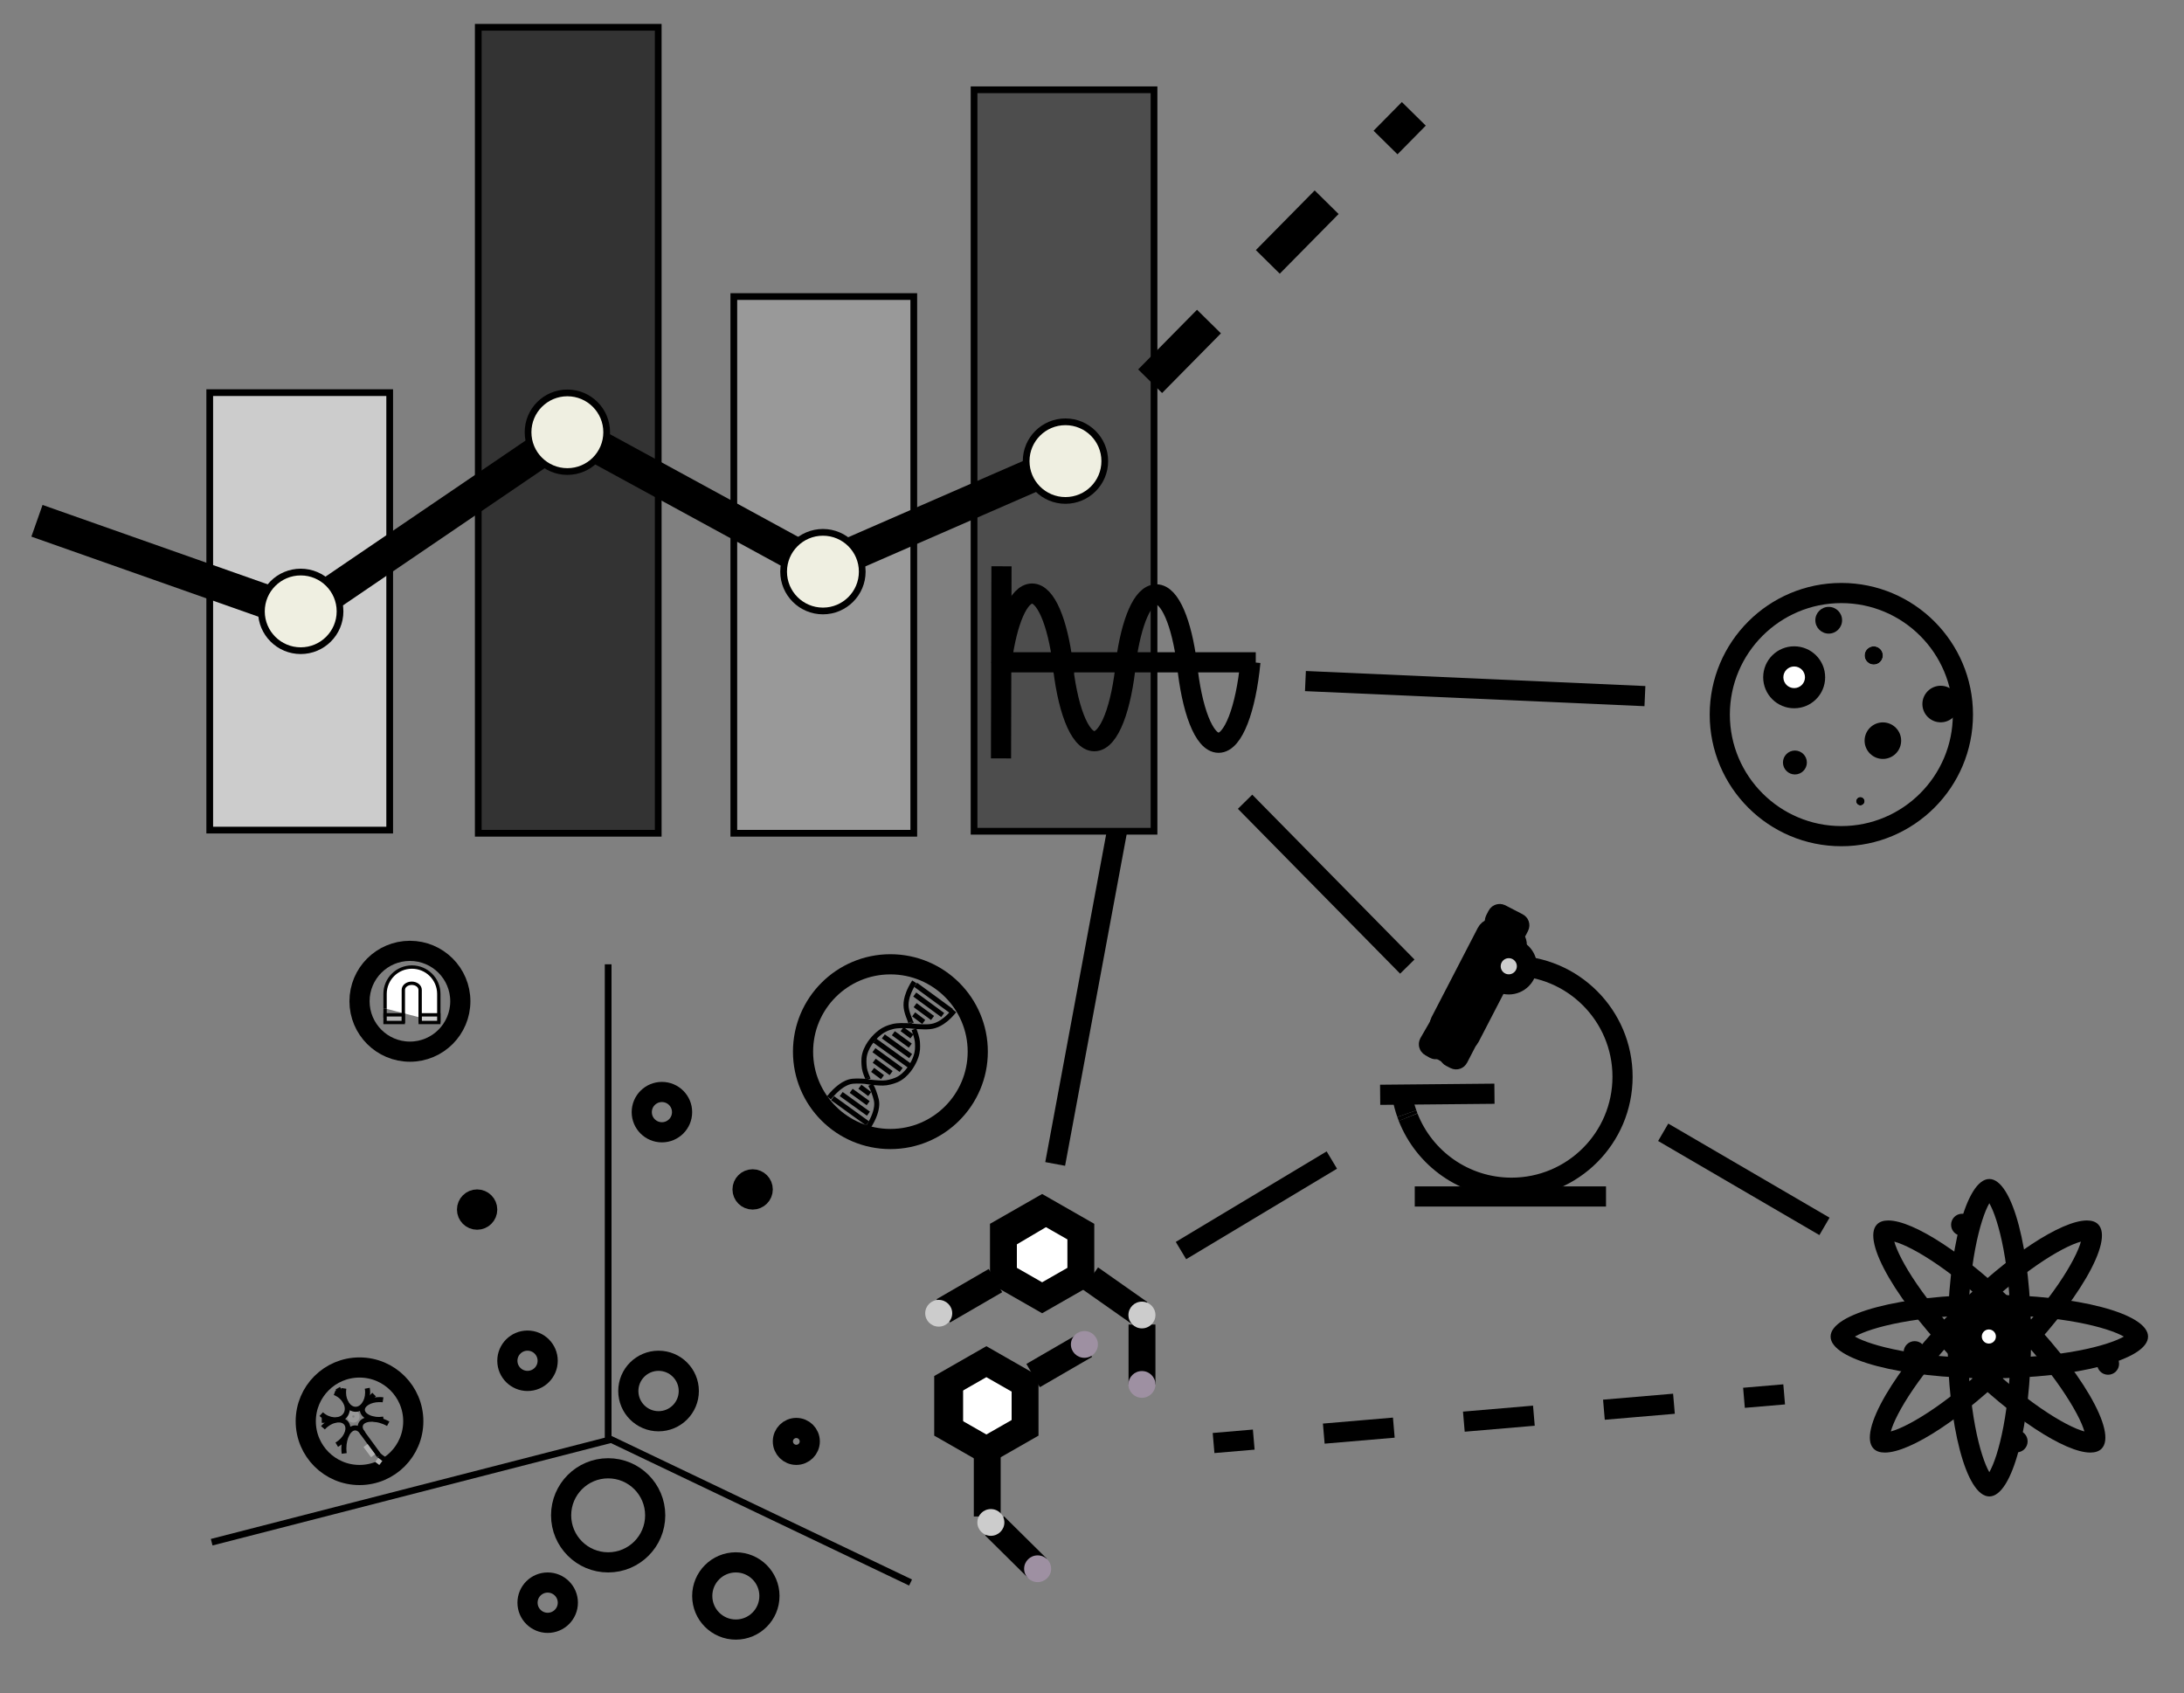 <?xml version="1.0" encoding="UTF-8"?>
<svg id="Layer_1" data-name="Layer 1" xmlns="http://www.w3.org/2000/svg" viewBox="0 0 325 252">
  <rect x="0" y="0" width="325" height="252" fill="#808080" stroke="none"/>
  <defs>
    <style>
      .cls-1, .cls-2, .cls-3, .cls-4, .cls-5, .cls-6, .cls-7, .cls-8, .cls-9, .cls-10, .cls-11, .cls-12, .cls-13, .cls-14, .cls-15, .cls-16, .cls-17, .cls-18, .cls-19, .cls-20, .cls-21, .cls-22, .cls-23 {
        stroke-miterlimit: 10;
      }

      .cls-1, .cls-2, .cls-3, .cls-4, .cls-5, .cls-6, .cls-7, .cls-8, .cls-9, .cls-10, .cls-11, .cls-12, .cls-13, .cls-16, .cls-17, .cls-18, .cls-19, .cls-20, .cls-21, .cls-22, .cls-23 {
        stroke: #000;
      }

      .cls-1, .cls-6, .cls-18, .cls-21, .cls-22 {
        stroke-width: 3px;
      }

      .cls-1, .cls-24 {
        fill: #000;
      }

      .cls-2, .cls-4 {
        stroke-width: 5px;
      }

      .cls-2, .cls-4, .cls-5, .cls-12, .cls-14, .cls-19, .cls-20, .cls-21, .cls-22 {
        fill: none;
      }

      .cls-3 {
        fill: #efefe1;
      }

      .cls-4 {
        stroke-dasharray: 0 0 12.47 12.47;
      }

      .cls-5, .cls-9, .cls-11, .cls-14, .cls-15 {
        stroke-width: .75px;
      }

      .cls-6, .cls-17, .cls-25, .cls-23 {
        fill: #ccc;
      }

      .cls-7, .cls-10, .cls-20, .cls-23 {
        stroke-width: .5px;
      }

      .cls-7, .cls-18, .cls-26 {
        fill: #fff;
      }

      .cls-8 {
        fill: #4d4d4d;
      }

      .cls-9, .cls-27 {
        fill: #9e90a2;
      }

      .cls-10, .cls-15 {
        fill: #b3b3b3;
      }

      .cls-11 {
        fill: #4d7ea8;
      }

      .cls-12 {
        stroke-width: 4px;
      }

      .cls-28 {
        fill: #272932;
      }

      .cls-28, .cls-24, .cls-27, .cls-25, .cls-26 {
        stroke-width: 0px;
      }

      .cls-13 {
        fill: #999;
      }

      .cls-14 {
        stroke: #999;
      }

      .cls-15 {
        stroke: #b3b3b3;
      }

      .cls-16 {
        fill: #333;
      }

      .cls-21 {
        stroke-dasharray: 0 0 10.46 10.46;
      }
    </style>
  </defs>
  <g>
    <g>
      <circle class="cls-26" cx="295.96" cy="198.89" r="2.55"/>
      <path class="cls-24" d="M295.96,197.84c.58,0,1.05.47,1.05,1.05s-.47,1.05-1.05,1.05-1.05-.47-1.05-1.05.47-1.05,1.05-1.05M295.96,194.84c-2.24,0-4.05,1.81-4.05,4.05s1.81,4.05,4.05,4.05,4.05-1.81,4.05-4.05-1.81-4.05-4.05-4.05h0Z"/>
    </g>
    <path class="cls-24" d="M296.03,179.06c1.34,2.32,3.21,9.23,3.21,20.01s-1.87,17.69-3.21,20.01c-1.34-2.32-3.21-9.23-3.21-20.01s1.87-17.69,3.21-20.01M296.03,175.45c-3.43,0-6.21,10.57-6.21,23.62s2.78,23.62,6.21,23.62,6.21-10.57,6.21-23.62-2.78-23.62-6.21-23.62h0Z"/>
    <path class="cls-24" d="M296.03,195.69c10.77,0,17.69,1.87,20.01,3.21-2.32,1.34-9.23,3.21-20.01,3.21s-17.68-1.87-20.01-3.21c2.32-1.34,9.23-3.21,20.01-3.21M296.03,192.69c-13.04,0-23.62,2.78-23.62,6.21s10.57,6.21,23.62,6.21,23.62-2.78,23.62-6.21-10.57-6.21-23.62-6.21h0Z"/>
    <path class="cls-24" d="M281.89,184.77c2.82.76,9.13,4.59,16.41,11.86s11.16,13.79,11.88,16.39c-2.82-.76-9.13-4.59-16.41-11.86-7.6-7.6-11.16-13.79-11.88-16.39M281,181.62c-.71,0-1.28.18-1.67.57-2.42,2.42,3.09,11.86,12.31,21.09,7.75,7.75,15.66,12.88,19.42,12.88.71,0,1.28-.18,1.67-.57,2.42-2.42-3.09-11.86-12.31-21.09-7.75-7.75-15.66-12.88-19.42-12.88h0Z"/>
    <path class="cls-24" d="M309.66,184.77c-.71,2.6-4.28,8.8-11.88,16.39-7.27,7.27-13.59,11.1-16.41,11.86.71-2.6,4.28-8.8,11.88-16.39,7.27-7.27,13.59-11.1,16.41-11.86M310.55,181.62c-3.76,0-11.67,5.13-19.42,12.88-9.22,9.22-14.73,18.66-12.31,21.09.39.39.95.57,1.67.57,3.76,0,11.67-5.13,19.42-12.88,9.22-9.22,14.73-18.66,12.31-21.09-.39-.39-.95-.57-1.67-.57h0Z"/>
    <g>
      <circle class="cls-27" cx="291.98" cy="182.26" r=".14"/>
      <path class="cls-24" d="M291.98,180.62c-.9,0-1.64.73-1.64,1.64s.73,1.64,1.64,1.64,1.64-.73,1.64-1.64-.73-1.64-1.64-1.64h0Z"/>
    </g>
    <g>
      <circle class="cls-27" cx="313.7" cy="202.94" r=".14"/>
      <path class="cls-24" d="M313.7,201.3c-.9,0-1.64.73-1.64,1.64s.73,1.64,1.64,1.64,1.64-.73,1.64-1.64-.73-1.64-1.64-1.64h0Z"/>
    </g>
    <g>
      <circle class="cls-27" cx="284.92" cy="201.22" r=".14"/>
      <path class="cls-24" d="M284.92,199.58c-.9,0-1.64.73-1.64,1.64s.73,1.64,1.64,1.64,1.64-.73,1.64-1.64-.73-1.64-1.64-1.64h0Z"/>
    </g>
    <g>
      <path class="cls-27" d="M300.09,214.63c-.08,0-.14-.06-.14-.14s.06-.14.14-.14.14.06.14.14-.06.14-.14.14Z"/>
      <path class="cls-24" d="M300.09,212.85c-.9,0-1.64.73-1.64,1.64s.73,1.64,1.64,1.64,1.64-.73,1.64-1.64-.73-1.64-1.64-1.64h0Z"/>
    </g>
  </g>
  <g>
    <g>
      <g>
        <polygon class="cls-26" points="141.02 212.47 141.02 205.92 146.78 202.63 152.54 205.92 152.54 212.47 146.78 215.77 141.02 212.47"/>
        <path class="cls-24" d="M146.78,204.94l3.76,2.15v4.23l-3.76,2.15-3.76-2.15v-4.23l3.76-2.15M146.78,200.33l-7.76,4.44v8.87l7.76,4.44,7.76-4.44v-8.87l-7.76-4.44h0Z"/>
      </g>
      <line class="cls-12" x1="153.74" y1="204.7" x2="161.5" y2="200.2"/>
      <line class="cls-12" x1="146.91" y1="225.67" x2="146.91" y2="216.76"/>
      <line class="cls-12" x1="154.37" y1="233.37" x2="148.01" y2="227.08"/>
      <line class="cls-12" x1="141.32" y1="205.58" x2="141.32" y2="212.69"/>
      <ellipse class="cls-25" cx="147.45" cy="226.56" rx="2.01" ry="1.99"/>
      <ellipse class="cls-27" cx="161.37" cy="200.07" rx="2.01" ry="1.99"/>
      <ellipse class="cls-27" cx="154.41" cy="233.45" rx="2.01" ry="1.99"/>
    </g>
    <g>
      <g>
        <polygon class="cls-26" points="149.32 189.83 149.32 183.28 155.08 179.99 160.84 183.28 160.84 189.83 155.08 193.12 149.32 189.83"/>
        <path class="cls-24" d="M155.08,182.29l3.76,2.15v4.23l-3.76,2.15-3.76-2.15v-4.23l3.76-2.15M155.08,177.68l-7.76,4.44v8.87l7.76,4.44,7.76-4.44v-8.87l-7.76-4.44h0Z"/>
      </g>
      <line class="cls-12" x1="169.59" y1="195.4" x2="162.25" y2="190.24"/>
      <line class="cls-12" x1="148.13" y1="190.57" x2="140.37" y2="195.07"/>
      <line class="cls-12" x1="169.94" y1="206.02" x2="169.94" y2="197.11"/>
      <line class="cls-12" x1="149.49" y1="183.93" x2="155.66" y2="180.29"/>
      <ellipse class="cls-25" cx="169.93" cy="195.69" rx="2.01" ry="1.99"/>
      <ellipse class="cls-25" cx="139.69" cy="195.43" rx="2.01" ry="1.99"/>
      <ellipse class="cls-27" cx="169.93" cy="206.02" rx="2.01" ry="1.99"/>
    </g>
  </g>
  <g>
    <path class="cls-22" d="M224.93,143.71c9.12,0,16.52,7.4,16.52,16.52s-7.4,16.52-16.52,16.52c-7,0-12.98-4.35-15.39-10.5"/>
    <path class="cls-18" d="M209.35,165.73c-.27-.77-.49-1.58-.65-2.4"/>
    <path class="cls-18" d="M209.54,166.24c-.07-.17-.13-.34-.19-.51"/>
    <rect class="cls-1" x="217.51" y="137.91" width="4.91" height="17.3" rx="1.15" ry="1.15" transform="translate(92.05 -84.74) rotate(27.38)"/>
    <line class="cls-22" x1="205.38" y1="162.92" x2="222.39" y2="162.76"/>
    <circle class="cls-6" cx="224.52" cy="143.79" r="2.7"/>
    <rect class="cls-1" x="213.31" y="152.54" width="1.47" height="3.6" rx=".34" ry=".34" transform="translate(105.84 -86.35) rotate(30)"/>
    <rect class="cls-1" x="216.26" y="154.03" width="1.47" height="3.6" rx=".34" ry=".34" transform="translate(95.98 -82.34) rotate(27.38)"/>
    <rect class="cls-1" x="214.95" y="153.05" width="1.47" height="3.6" rx=".34" ry=".34" transform="translate(106.32 -87.1) rotate(30)"/>
    <rect class="cls-1" x="223.54" y="135.57" width="1.47" height="3.6" rx=".34" ry=".34" transform="translate(-.85 273.35) rotate(-62.62)"/>
    <line class="cls-22" x1="210.53" y1="178.05" x2="238.99" y2="178.05"/>
  </g>
  <g>
    <path class="cls-24" d="M274.01,89.75c9.15,0,16.59,7.44,16.59,16.59s-7.44,16.59-16.59,16.59-16.59-7.44-16.59-16.59,7.44-16.59,16.59-16.59M274.01,86.75c-10.82,0-19.59,8.77-19.59,19.59s8.77,19.59,19.59,19.59,19.59-8.77,19.59-19.59-8.77-19.59-19.59-19.59h0Z"/>
    <g>
      <path class="cls-26" d="M266.99,103.9c-1.71,0-3.11-1.4-3.11-3.11s1.4-3.11,3.11-3.11,3.11,1.4,3.11,3.11-1.4,3.11-3.11,3.11Z"/>
      <path class="cls-24" d="M266.99,99.18c.89,0,1.61.72,1.61,1.61s-.72,1.61-1.61,1.61-1.61-.72-1.61-1.61.72-1.61,1.61-1.61M266.99,96.18c-2.55,0-4.61,2.06-4.61,4.61s2.06,4.61,4.61,4.61,4.61-2.06,4.61-4.61-2.06-4.61-4.61-4.61h0Z"/>
    </g>
    <g>
      <path class="cls-24" d="M280.19,111.45c-.67,0-1.22-.55-1.22-1.22s.55-1.22,1.22-1.22,1.22.55,1.22,1.22-.55,1.22-1.22,1.22Z"/>
      <path class="cls-24" d="M280.19,107.5c-1.5,0-2.72,1.22-2.72,2.72s1.22,2.72,2.72,2.72,2.72-1.22,2.72-2.72-1.22-2.72-2.72-2.72h0Z"/>
    </g>
    <g>
      <circle class="cls-26" cx="278.83" cy="97.54" r="1.36"/>
      <path class="cls-24" d="M278.83,96.18c-.75,0-1.36.61-1.36,1.36s.61,1.36,1.36,1.36,1.36-.61,1.36-1.36-.61-1.36-1.36-1.36h0Z"/>
    </g>
    <g>
      <path class="cls-28" d="M267.1,113.75c-.15,0-.28-.13-.28-.28s.13-.28.28-.28.28.13.28.28-.13.28-.28.28Z"/>
      <path class="cls-24" d="M267.1,111.69c-.98,0-1.78.8-1.78,1.78s.8,1.78,1.78,1.78,1.78-.8,1.78-1.78-.8-1.78-1.78-1.78h0Z"/>
    </g>
    <g>
      <path class="cls-28" d="M272.13,92.8c-.27,0-.49-.22-.49-.49s.22-.49.49-.49.49.22.49.49-.22.49-.49.49Z"/>
      <path class="cls-24" d="M272.13,90.31c-1.1,0-1.99.89-1.99,1.99s.89,1.99,1.99,1.99,1.99-.89,1.99-1.99-.89-1.99-1.99-1.99h0Z"/>
    </g>
    <g>
      <path class="cls-26" d="M288.79,106c-.67,0-1.22-.55-1.22-1.22s.55-1.22,1.22-1.22,1.22.55,1.22,1.22-.55,1.22-1.22,1.22Z"/>
      <path class="cls-24" d="M288.79,102.05c-1.5,0-2.72,1.22-2.72,2.72s1.22,2.72,2.72,2.72,2.72-1.22,2.72-2.72-1.22-2.72-2.72-2.72h0Z"/>
    </g>
    <g>
      <circle class="cls-26" cx="276.84" cy="119.23" r=".63"/>
      <path class="cls-24" d="M276.84,118.6c-.35,0-.63.28-.63.63s.28.63.63.63.63-.28.63-.63-.28-.63-.63-.63h0Z"/>
    </g>
  </g>
  <line class="cls-22" x1="175.74" y1="186.1" x2="198.19" y2="172.63"/>
  <line class="cls-22" x1="157.02" y1="173.21" x2="166.2" y2="123.8"/>
  <line class="cls-22" x1="194.26" y1="101.35" x2="244.78" y2="103.59"/>
  <line class="cls-22" x1="247.5" y1="168.5" x2="271.5" y2="182.5"/>
  <g>
    <line class="cls-22" x1="180.59" y1="214.74" x2="186.57" y2="214.23"/>
    <line class="cls-21" x1="196.99" y1="213.34" x2="254.31" y2="208.45"/>
    <line class="cls-22" x1="259.52" y1="208.01" x2="265.5" y2="207.5"/>
  </g>
  <g>
    <rect class="cls-17" x="31.21" y="58.43" width="26.78" height="65.1"/>
    <rect class="cls-16" x="71.17" y="4.06" width="26.78" height="119.94"/>
    <rect class="cls-13" x="109.2" y="44.13" width="26.78" height="79.87"/>
    <rect class="cls-8" x="144.95" y="13.36" width="26.78" height="110.34"/>
    <line class="cls-2" x1="5.5" y1="77.5" x2="44.75" y2="91.34"/>
    <line class="cls-2" x1="44.75" y1="91.34" x2="84.71" y2="64.16"/>
    <line class="cls-2" x1="84.71" y1="64.16" x2="122.74" y2="84.9"/>
    <line class="cls-2" x1="122.74" y1="84.19" x2="158.83" y2="68.45"/>
    <g>
      <line class="cls-2" x1="158.19" y1="69.88" x2="162.4" y2="65.61"/>
      <line class="cls-4" x1="171.15" y1="56.73" x2="201.8" y2="25.65"/>
      <line class="cls-2" x1="206.18" y1="21.21" x2="210.39" y2="16.94"/>
    </g>
    <circle class="cls-3" cx="44.75" cy="90.98" r="5.85"/>
    <circle class="cls-3" cx="84.43" cy="64.32" r="5.85"/>
    <circle class="cls-3" cx="122.46" cy="85.07" r="5.85"/>
    <circle class="cls-3" cx="158.55" cy="68.62" r="5.85"/>
  </g>
  <line class="cls-22" x1="185.28" y1="119.31" x2="209.42" y2="143.84"/>
  <g>
    <line class="cls-22" x1="149.03" y1="84.27" x2="148.96" y2="112.86"/>
    <line class="cls-22" x1="149.11" y1="98.56" x2="186.87" y2="98.56"/>
    <path class="cls-22" d="M158.15,98.7c-.78-6.11-2.53-10.37-4.56-10.37s-3.71,4.09-4.52,10.02"/>
    <path class="cls-22" d="M158.27,99.75c-.04-.36-.08-.71-.12-1.05"/>
    <path class="cls-22" d="M158.29,99.95c0-.07-.01-.13-.02-.2"/>
    <path class="cls-22" d="M158.32,100.24c0-.1-.02-.19-.03-.29"/>
    <path class="cls-22" d="M149.07,98.35c-.02.17-.05.34-.07.51"/>
    <path class="cls-22" d="M158.08,98.16c.65,7.05,2.54,12.14,4.76,12.14s4.06-4.97,4.73-11.88"/>
    <path class="cls-22" d="M176.63,98.82c-.78-6.11-2.53-10.37-4.56-10.37s-3.71,4.09-4.52,10.02"/>
    <path class="cls-22" d="M176.63,98.72c.69,6.89,2.54,11.81,4.71,11.81s4.06-5.02,4.73-12.01"/>
    <path class="cls-22" d="M176.6,98.43s0,.05,0,.07"/>
  </g>
  <line class="cls-19" x1="90.5" y1="143.5" x2="90.5" y2="214.5"/>
  <line class="cls-19" x1="90.5" y1="214" x2="135.5" y2="235.5"/>
  <line class="cls-19" x1="31.5" y1="229.5" x2="90.98" y2="214.21"/>
  <circle class="cls-22" cx="61" cy="149" r="7.5"/>
  <circle class="cls-22" cx="118.5" cy="214.5" r="2"/>
  <circle class="cls-22" cx="81.5" cy="238.5" r="3"/>
  <circle class="cls-22" cx="112" cy="177" r="1.5"/>
  <circle class="cls-22" cx="98" cy="207" r="4.5"/>
  <circle class="cls-22" cx="53.5" cy="211.5" r="8"/>
  <circle class="cls-22" cx="132.5" cy="156.5" r="13"/>
  <circle class="cls-22" cx="71" cy="180" r="1.5"/>
  <circle class="cls-22" cx="109.5" cy="237.5" r="5"/>
  <circle class="cls-22" cx="78.5" cy="202.5" r="3"/>
  <circle class="cls-22" cx="90.5" cy="225.5" r="7"/>
  <circle class="cls-22" cx="98.5" cy="165.5" r="3"/>
  <g>
    <path class="cls-5" d="M51.22,216.29c-.03-.24-.05-.5-.05-.76,0-1.68.76-3.05,1.69-3.04.46,0,.88.34,1.19.9"/>
    <path class="cls-5" d="M54.04,213.36c-.38-.47-.54-.96-.37-1.38.33-.85,1.88-1.04,3.44-.42.23.09.45.2.66.31"/>
    <circle class="cls-14" cx="52.59" cy="210.79" r=".54"/>
    <line class="cls-5" x1="56.41" y1="216.61" x2="57.3" y2="217.26"/>
    <line class="cls-5" x1="53.99" y1="213.3" x2="56.43" y2="216.63"/>
    <line class="cls-15" x1="54.39" y1="215.11" x2="55.52" y2="216.63"/>
    <line class="cls-15" x1="56.06" y1="217.25" x2="56.67" y2="217.71"/>
    <line class="cls-5" x1="50.27" y1="206.58" x2="51.29" y2="208.37"/>
    <line class="cls-5" x1="54.18" y1="209" x2="55.67" y2="207.53"/>
    <line class="cls-5" x1="49.93" y1="211.36" x2="47.88" y2="211.36"/>
    <line class="cls-5" x1="57.25" y1="217.23" x2="58" y2="217.34"/>
    <line class="cls-5" x1="57.25" y1="217.22" x2="57.7" y2="217.83"/>
    <path class="cls-5" d="M49.8,207.24c.19.07.38.17.56.28,1.17.74,1.65,2.08,1.08,2.99s-1.99,1.04-3.16.3c-.17-.11-.33-.23-.48-.37"/>
    <path class="cls-5" d="M54.65,206.59c.04.2.06.41.06.63,0,1.38-.81,2.51-1.8,2.5s-1.79-1.13-1.79-2.51c0-.21.02-.41.05-.6"/>
    <path class="cls-5" d="M57.07,211.18c-.2.03-.41.05-.62.06-1.38.02-2.52-.62-2.53-1.44s1.1-1.5,2.48-1.52c.21,0,.41,0,.6.03"/>
    <path class="cls-5" d="M48.06,212.47c.13-.15.29-.3.45-.43,1.08-.87,2.42-.99,3-.27s.18,2.01-.9,2.88c-.16.13-.33.24-.5.34"/>
  </g>
  <g>
    <path class="cls-7" d="M57.3,150.07v-2.16c0-2.21,1.79-4,4-4h0c2.21,0,4,1.79,4,4v4.23"/>
    <line class="cls-7" x1="57.3" y1="151.45" x2="57.3" y2="150.07"/>
    <path class="cls-20" d="M60.02,152.23v-4.92c0-.55.56-.99,1.25-.99h0c.69,0,1.25.44,1.25.99v4.82"/>
    <rect class="cls-10" x="57.3" y="151.02" width="2.71" height="1.14"/>
    <rect class="cls-23" x="62.53" y="151.02" width="2.77" height="1.14"/>
  </g>
  <g>
    <path class="cls-5" d="M136.01,153.17s.03.08.04.12c.43,1.18.47,1.67.48,1.93.03.58.06,1.2-.25,2.08-.08.24-.62,1.71-1.85,2.76-.74.63-1.37.8-2.02.97-.72.19-1.24.16-2.25.08-1.15-.09-1.16-.21-2.02-.23-1-.02-1.52-.03-2.23.3-.39.18-1.37.71-2.56,2.2"/>
    <path class="cls-5" d="M135.6,152.28s.02.06.04.08"/>
    <path class="cls-5" d="M135.56,152.21s.02.05.03.08"/>
    <path class="cls-5" d="M135.53,152.13s.02.05.03.08"/>
    <path class="cls-5" d="M135.51,152.07s.02.04.02.06"/>
    <path class="cls-5" d="M136.06,146.11c-.81,1.26-1.06,2.17-1.16,2.67-.22,1.15.07,1.91.59,3.25,0,.02.01.03.02.05"/>
    <path class="cls-5" d="M129.55,161.42c.18.36.3.53.49,1.07.33.95.5,1.44.4,2.22-.05.43-.25,1.53-1.3,3.11"/>
    <path class="cls-5" d="M129.1,160.41c.03.07.06.15.09.23"/>
    <path class="cls-5" d="M142,150.4c-.94,1.16-1.73,1.68-2.18,1.92-1.03.56-1.84.52-3.27.45-.71-.04-.79-.11-1.73-.14-1.25-.04-1.74.07-1.99.14-.56.15-1.16.32-1.9.89-.2.15-1.43,1.12-2.05,2.61-.37.9-.34,1.55-.3,2.22.04.68.2,1.14.53,1.93"/>
    <line class="cls-5" x1="136.25" y1="146.55" x2="141.57" y2="150.45"/>
    <line class="cls-5" x1="136.12" y1="148" x2="140.28" y2="151.05"/>
    <line class="cls-5" x1="136.18" y1="149.58" x2="138.77" y2="151.49"/>
    <line class="cls-5" x1="135.96" y1="150.95" x2="137.46" y2="152.08"/>
    <line class="cls-5" x1="135.37" y1="158.6" x2="130.18" y2="154.86"/>
    <line class="cls-11" x1="135.51" y1="157.16" x2="131.45" y2="154.23"/>
    <line class="cls-5" x1="135.46" y1="155.6" x2="132.94" y2="153.76"/>
    <line class="cls-9" x1="135.7" y1="154.23" x2="134.24" y2="153.15"/>
    <line class="cls-11" x1="130.05" y1="156.28" x2="134.1" y2="159.22"/>
    <line class="cls-5" x1="130.09" y1="157.85" x2="132.61" y2="159.69"/>
    <line class="cls-5" x1="129.86" y1="159.21" x2="131.32" y2="160.3"/>
    <line class="cls-5" x1="129.09" y1="167.17" x2="123.9" y2="163.43"/>
    <line class="cls-5" x1="129.23" y1="165.73" x2="125.18" y2="162.81"/>
    <line class="cls-5" x1="129.19" y1="164.17" x2="126.66" y2="162.33"/>
    <line class="cls-5" x1="129.42" y1="162.81" x2="127.96" y2="161.72"/>
  </g>
</svg>